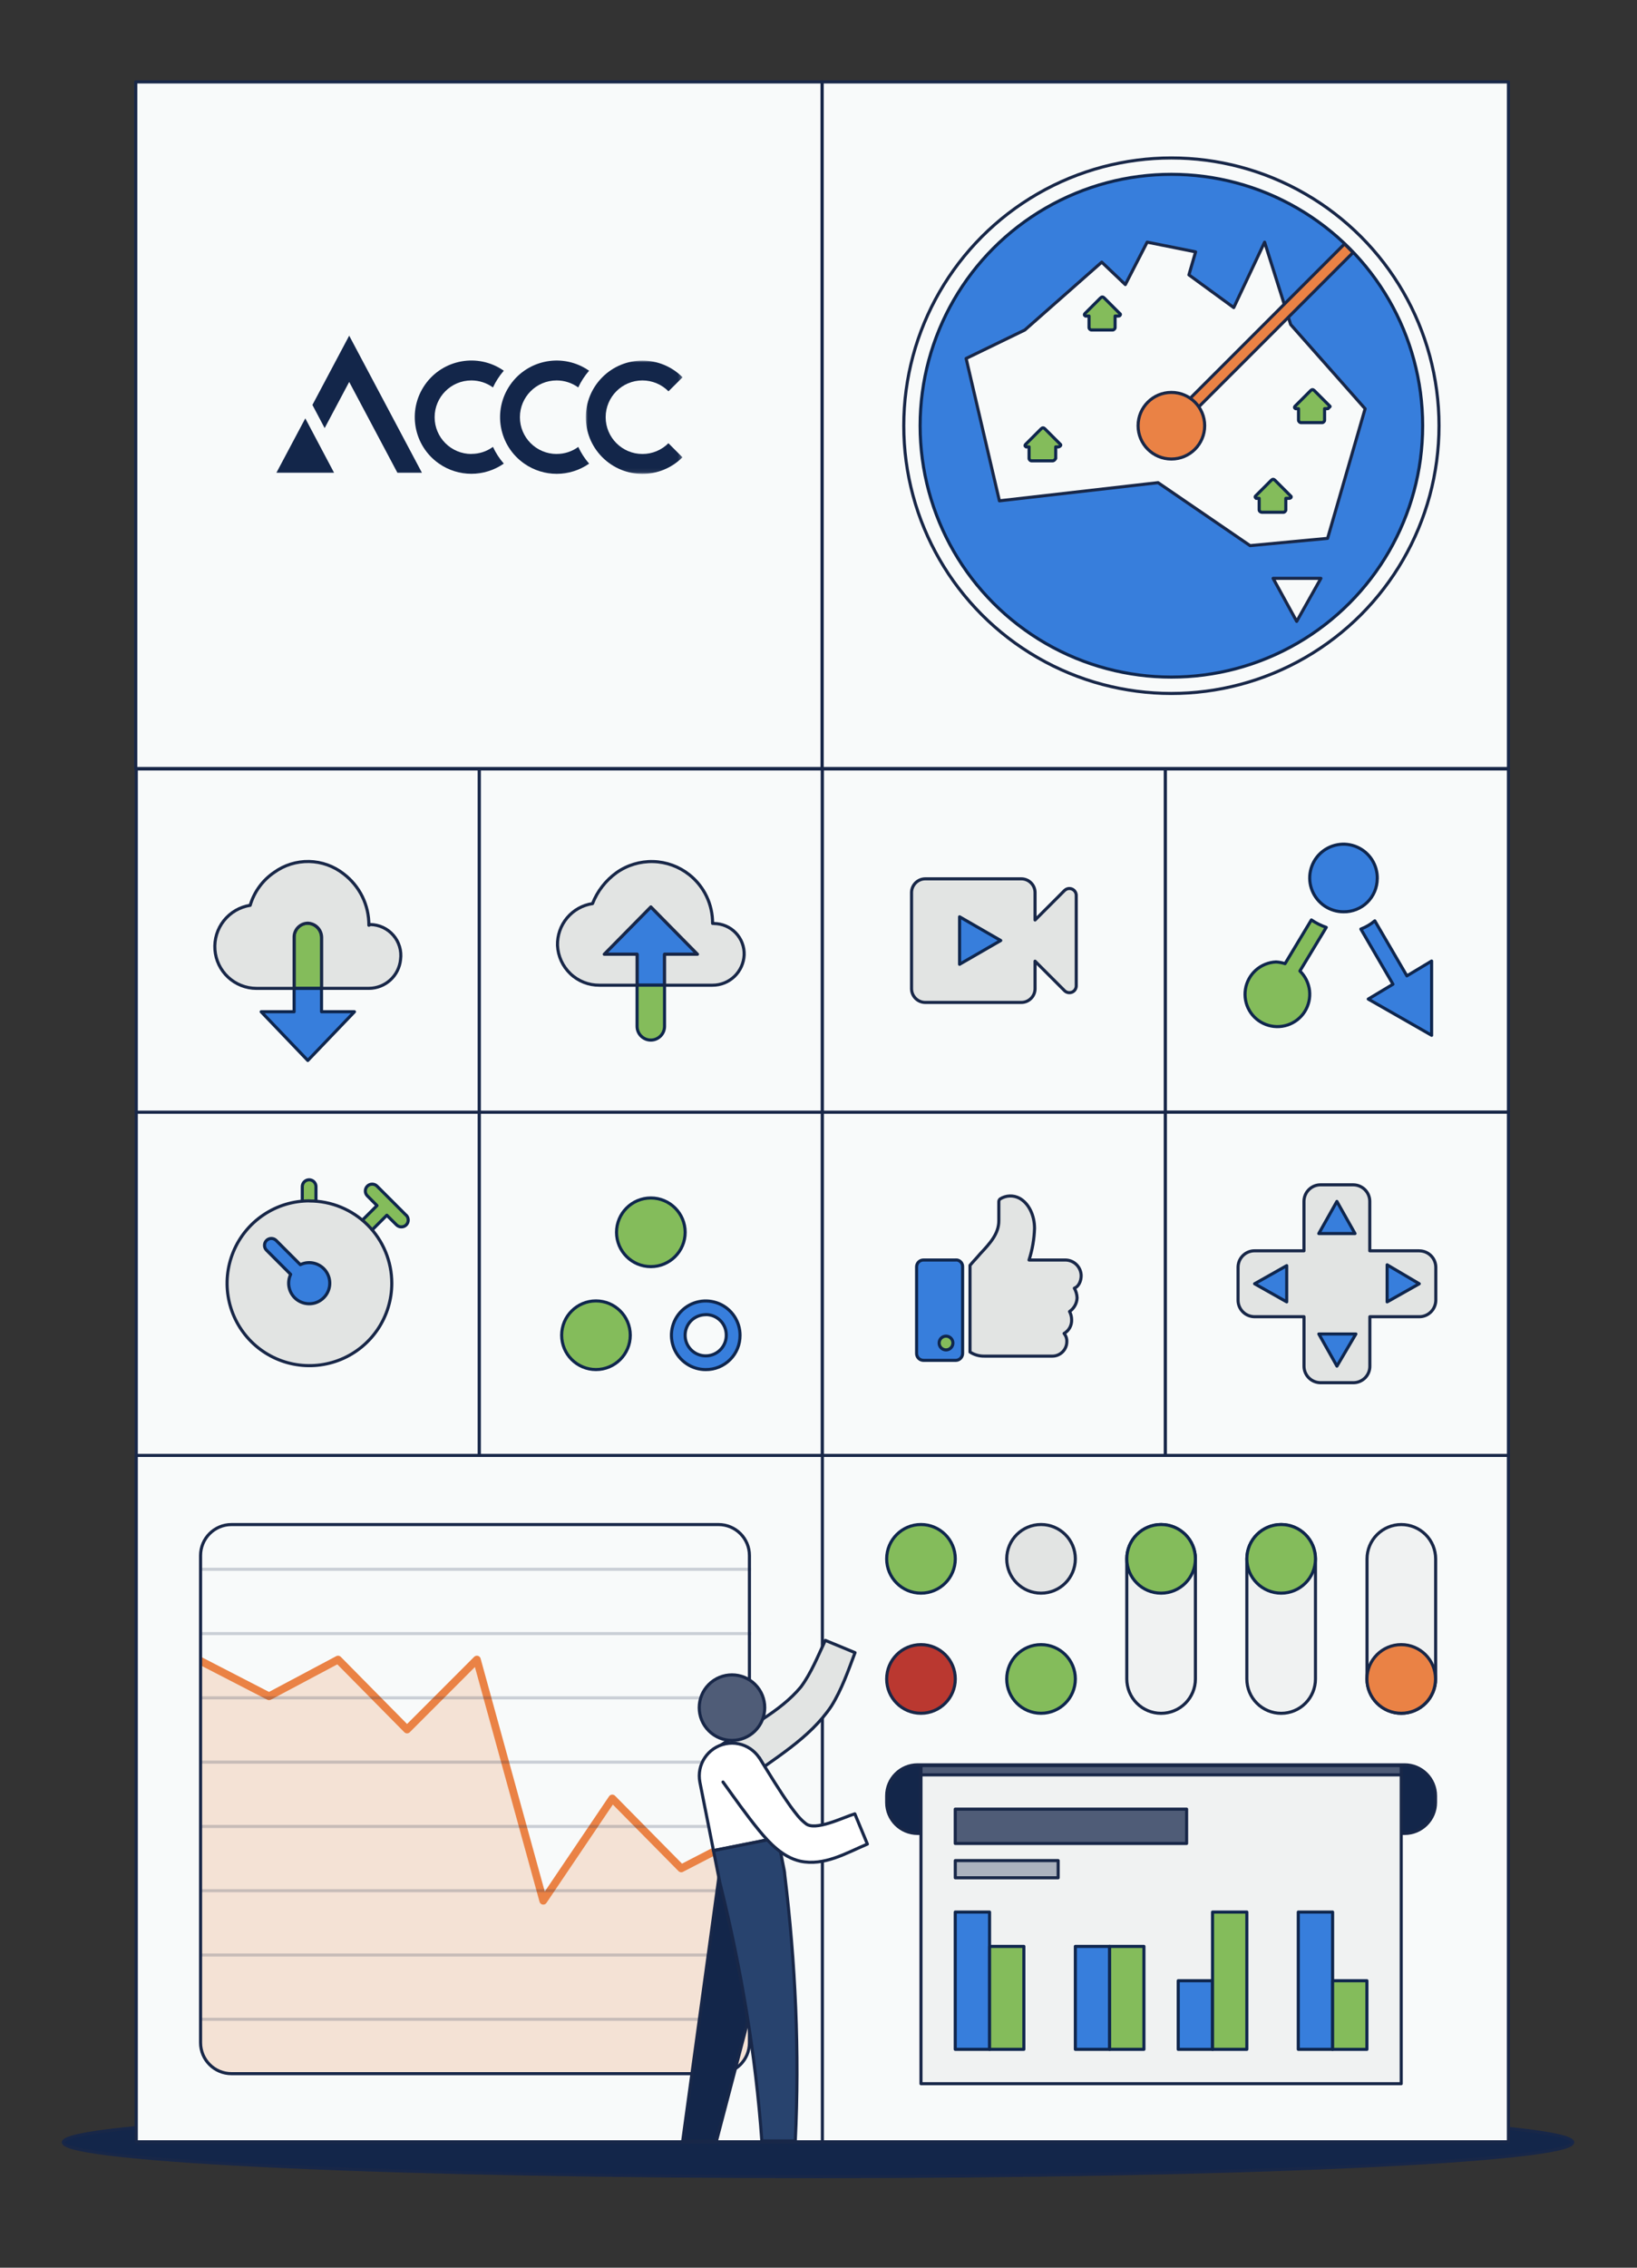 <?xml version="1.0" encoding="UTF-8"?>
<svg id="Layer_1" data-name="Layer 1" xmlns="http://www.w3.org/2000/svg" xmlns:xlink="http://www.w3.org/1999/xlink" viewBox="0 0 418.45 579.39">
  <rect x="0" y="0" width="418.45" height="579.39" fill="#333333" stroke="none"/>
  <defs>
    <style>
      .cls-1, .cls-2, .cls-3, .cls-4, .cls-5, .cls-6, .cls-7, .cls-8, .cls-9, .cls-10, .cls-11, .cls-12, .cls-13, .cls-14, .cls-15, .cls-16, .cls-17, .cls-18, .cls-19, .cls-20 {
        stroke-width: .79px;
      }

      .cls-1, .cls-2, .cls-3, .cls-4, .cls-5, .cls-6, .cls-7, .cls-8, .cls-11, .cls-12, .cls-13, .cls-14, .cls-15, .cls-17, .cls-20 {
        stroke: #182748;
      }

      .cls-1, .cls-2, .cls-3, .cls-5, .cls-6, .cls-7, .cls-9, .cls-10, .cls-11, .cls-12, .cls-13, .cls-14, .cls-15, .cls-16, .cls-17, .cls-21, .cls-19, .cls-20 {
        stroke-linecap: round;
        stroke-linejoin: round;
      }

      .cls-1, .cls-2, .cls-16, .cls-22, .cls-23, .cls-19, .cls-20 {
        fill-rule: evenodd;
      }

      .cls-1, .cls-11 {
        fill: #e2e4e3;
      }

      .cls-2, .cls-14, .cls-23 {
        fill: #fff;
      }

      .cls-24 {
        clip-path: url(#clippath);
      }

      .cls-25, .cls-26, .cls-22, .cls-23, .cls-27 {
        stroke-width: 0px;
      }

      .cls-25, .cls-15, .cls-18, .cls-21 {
        fill: none;
      }

      .cls-3 {
        fill: #4f5c77;
      }

      .cls-28 {
        mask: url(#mask);
      }

      .cls-4, .cls-8 {
        stroke-miterlimit: 10;
      }

      .cls-4, .cls-26, .cls-13 {
        fill: #ea8245;
      }

      .cls-5 {
        fill: #abb2be;
      }

      .cls-6, .cls-22 {
        fill: #13264a;
      }

      .cls-7 {
        fill: #28436e;
      }

      .cls-8 {
        fill: #ba3830;
      }

      .cls-9, .cls-10, .cls-16, .cls-19 {
        stroke: #0f264d;
      }

      .cls-9, .cls-16 {
        fill: #84bc5b;
      }

      .cls-10, .cls-19 {
        fill: #377edc;
      }

      .cls-26, .cls-18 {
        isolation: isolate;
        opacity: .2;
      }

      .cls-12 {
        fill: #f0f2f2;
      }

      .cls-17, .cls-20 {
        fill: #f8fafa;
      }

      .cls-18 {
        stroke: #14264a;
        stroke-linecap: square;
        stroke-linejoin: bevel;
      }

      .cls-21 {
        stroke: #ea8245;
        stroke-width: 1.98px;
      }

      .cls-27 {
        fill: #1dc6a2;
      }
    </style>
    <mask id="mask" x="149.75" y="92.12" width="24.74" height="28.95" maskUnits="userSpaceOnUse">
      <g id="mask-2">
        <polygon id="path-1" class="cls-23" points="149.75 92.12 174.49 92.12 174.49 121.07 149.75 121.07 149.75 92.12"/>
      </g>
    </mask>
    <clipPath id="clippath">
      <path class="cls-25" d="m183.83,389.52H59.35c-4.37,0-7.91,3.54-7.91,7.91v124.48c0,4.37,3.54,7.91,7.91,7.91h124.48c4.37,0,7.91-3.54,7.91-7.91v-124.48c0-4.37-3.54-7.91-7.91-7.91Z"/>
    </clipPath>
  </defs>
  <rect class="cls-25" x="11.84" y="196.47" width="394.52" height="368.43"/>
  <path class="cls-6" d="m209.1,556.13c106.54,0,192.91-3.93,192.91-8.77s-86.37-8.77-192.91-8.77-192.91,3.93-192.91,8.77,86.37,8.77,192.91,8.77Z"/>
  <path class="cls-17" d="m385.59,371.85H34.84v175.38h350.74v-175.38Z"/>
  <path class="cls-17" d="m210.22,371.85H34.84v175.38h175.38v-175.38Z"/>
  <path class="cls-6" d="m359.05,450.91h-124.5c-4.36,0-7.9,3.54-7.9,7.9v1.73c0,4.36,3.54,7.9,7.9,7.9h124.5c4.36,0,7.9-3.54,7.9-7.9v-1.73c0-4.36-3.54-7.9-7.9-7.9Z"/>
  <path class="cls-9" d="m235.42,407.05c4.84,0,8.77-3.93,8.77-8.77s-3.93-8.77-8.77-8.77-8.77,3.93-8.77,8.77,3.93,8.77,8.77,8.77Z"/>
  <path class="cls-12" d="m296.8,389.52c-2.33,0-4.56.92-6.2,2.57-1.64,1.64-2.57,3.87-2.57,6.2v30.69c0,1.15.23,2.29.67,3.36.44,1.06,1.09,2.03,1.9,2.84s1.78,1.46,2.84,1.9c1.06.44,2.2.67,3.36.67s2.29-.23,3.36-.67c1.06-.44,2.03-1.09,2.84-1.9s1.46-1.78,1.9-2.84c.44-1.06.67-2.2.67-3.36v-30.69c0-2.32-.93-4.55-2.57-6.2-1.64-1.64-3.87-2.57-6.2-2.57Z"/>
  <path class="cls-27" d="m296.8,405.3c3.87,0,7.01-3.14,7.01-7.01s-3.14-7.01-7.01-7.01-7.01,3.14-7.01,7.01,3.14,7.01,7.01,7.01Z"/>
  <path class="cls-9" d="m296.8,407.05c4.84,0,8.77-3.93,8.77-8.77s-3.93-8.77-8.77-8.77-8.77,3.93-8.77,8.77,3.93,8.77,8.77,8.77Z"/>
  <path class="cls-12" d="m327.49,389.52c-2.33,0-4.56.92-6.2,2.57-1.64,1.64-2.57,3.87-2.57,6.2v30.69c0,2.33.92,4.56,2.57,6.2,1.64,1.64,3.87,2.57,6.2,2.57s4.56-.92,6.2-2.57c1.64-1.64,2.57-3.87,2.57-6.2v-30.69c0-2.32-.93-4.55-2.57-6.2-1.64-1.64-3.87-2.57-6.2-2.57Z"/>
  <path class="cls-27" d="m327.49,405.3c3.87,0,7.01-3.14,7.01-7.01s-3.14-7.01-7.01-7.01-7.01,3.14-7.01,7.01,3.14,7.01,7.01,7.01Z"/>
  <path class="cls-9" d="m327.49,407.05c4.84,0,8.77-3.93,8.77-8.77s-3.93-8.77-8.77-8.77-8.77,3.93-8.77,8.77,3.93,8.77,8.77,8.77Z"/>
  <path class="cls-9" d="m266.11,437.74c4.84,0,8.77-3.93,8.77-8.77s-3.93-8.77-8.77-8.77-8.77,3.93-8.77,8.77,3.93,8.77,8.77,8.77Z"/>
  <path class="cls-12" d="m358.18,389.52c-2.32,0-4.55.93-6.18,2.58-1.64,1.64-2.56,3.87-2.56,6.19v30.69c0,2.33.92,4.56,2.57,6.2s3.87,2.57,6.2,2.57,4.56-.92,6.2-2.57,2.57-3.87,2.57-6.2v-30.69c0-1.15-.23-2.29-.67-3.36-.44-1.06-1.09-2.03-1.91-2.85-.82-.81-1.79-1.46-2.85-1.9-1.07-.44-2.21-.66-3.36-.66Z"/>
  <path class="cls-13" d="m358.18,437.74c4.84,0,8.77-3.93,8.77-8.77s-3.93-8.77-8.77-8.77-8.77,3.93-8.77,8.77,3.93,8.77,8.77,8.77Z"/>
  <path class="cls-8" d="m235.42,437.74c4.84,0,8.77-3.93,8.77-8.77s-3.93-8.77-8.77-8.77-8.77,3.93-8.77,8.77,3.93,8.77,8.77,8.77Z"/>
  <path class="cls-11" d="m266.11,407.05c4.84,0,8.77-3.93,8.77-8.77s-3.93-8.77-8.77-8.77-8.77,3.93-8.77,8.77,3.93,8.77,8.77,8.77Z"/>
  <path class="cls-17" d="m122.53,284.16H34.84v87.69h87.69v-87.69Z"/>
  <path class="cls-17" d="m210.22,284.16h-87.69v87.69h87.69v-87.69Z"/>
  <path class="cls-9" d="m152.34,349.92c4.84,0,8.77-3.93,8.77-8.77s-3.93-8.77-8.77-8.77-8.77,3.93-8.77,8.77,3.93,8.77,8.77,8.77Z"/>
  <path class="cls-10" d="m180.4,335.9c-1.04,0-2.06.31-2.93.88s-1.54,1.4-1.94,2.36c-.4.96-.5,2.02-.3,3.04.2,1.02.71,1.96,1.44,2.7.74.74,1.68,1.24,2.7,1.44,1.02.2,2.08.1,3.04-.3.96-.4,1.79-1.08,2.36-1.94.58-.87.89-1.89.88-2.93.01-.69-.12-1.38-.38-2.03-.26-.64-.65-1.23-1.14-1.72-.49-.49-1.07-.88-1.72-1.14-.64-.26-1.33-.39-2.03-.38Zm0,14.03c-1.73,0-3.43-.51-4.87-1.48-1.44-.96-2.57-2.33-3.23-3.93-.66-1.6-.84-3.36-.5-5.07.34-1.7,1.17-3.26,2.4-4.49,1.23-1.23,2.79-2.06,4.49-2.4,1.7-.34,3.46-.16,5.07.5,1.6.66,2.97,1.79,3.93,3.23.96,1.44,1.48,3.14,1.48,4.87,0,1.15-.21,2.3-.65,3.37s-1.08,2.04-1.9,2.85c-.82.82-1.79,1.46-2.85,1.9-1.07.44-2.21.66-3.37.65Z"/>
  <path class="cls-9" d="m166.37,323.62c4.84,0,8.77-3.93,8.77-8.77s-3.93-8.77-8.77-8.77-8.77,3.93-8.77,8.77,3.93,8.77,8.77,8.77Z"/>
  <path class="cls-17" d="m122.53,196.47H34.84v87.69h87.69v-87.69Z"/>
  <path class="cls-17" d="m210.22,196.47h-87.69v87.69h87.69v-87.69Z"/>
  <path class="cls-17" d="m297.91,284.16h-87.69v87.69h87.69v-87.69Z"/>
  <path class="cls-11" d="m276.37,325.96c-.01-1.07-.44-2.09-1.19-2.84-.75-.75-1.77-1.18-2.84-1.19h-9.3c.85-2.61,1.32-5.33,1.41-8.07,0-3.5-1.58-6.48-3.86-7.72-.76-.4-1.62-.6-2.48-.57-.86.03-1.7.29-2.43.74-.11.08-.19.19-.26.31-.06.12-.1.25-.1.39v4.89c0,3.34-2.28,5.79-4.74,8.42-.88,1.05-1.76,1.93-2.63,2.98v22.14c1.09.71,2.38,1.08,3.68,1.05h17.39c.97,0,1.91-.4,2.6-1.09.69-.69,1.08-1.62,1.08-2.6.04-.76-.21-1.51-.7-2.1.61-.35,1.12-.87,1.46-1.48.34-.62.5-1.32.47-2.03,0-.73-.19-1.45-.53-2.1.57-.39,1.04-.91,1.38-1.52.34-.61.52-1.29.55-1.98-.04-.86-.28-1.7-.7-2.46,1.04-.36,1.74-1.77,1.74-3.17Z"/>
  <path class="cls-10" d="m244.29,321.93h-8.25c-.46,0-.91.19-1.23.51s-.51.77-.51,1.23v22.14c0,.46.18.91.51,1.24s.77.51,1.24.52h8.25c.46,0,.91-.19,1.24-.52.33-.33.51-.77.52-1.24v-22.14c.01-.23-.02-.47-.11-.69-.08-.22-.21-.42-.38-.58s-.37-.29-.58-.38c-.22-.08-.45-.12-.69-.1Z"/>
  <path class="cls-9" d="m241.82,344.9c.97,0,1.76-.79,1.76-1.76s-.79-1.76-1.76-1.76-1.76.79-1.76,1.76.79,1.76,1.76,1.76Z"/>
  <path class="cls-17" d="m297.91,196.47h-87.69v87.69h87.69v-87.69Z"/>
  <path class="cls-11" d="m272.1,227.53l-7.52,7.53v-7.01c0-.93-.37-1.82-1.03-2.48-.66-.66-1.55-1.03-2.48-1.03h-24.55c-.93,0-1.82.37-2.48,1.03-.66.66-1.03,1.55-1.03,2.48v24.56c0,.93.37,1.82,1.03,2.48.66.66,1.55,1.03,2.48,1.03h24.55c.93,0,1.82-.37,2.48-1.03.66-.66,1.03-1.55,1.03-2.48v-7.03l7.52,7.52c.24.25.56.42.9.49.34.07.69.04,1.02-.09.32-.13.6-.35.79-.64.19-.29.3-.63.3-.97v-23.11c0-.35-.1-.69-.3-.98-.19-.29-.47-.51-.79-.65-.32-.13-.68-.17-1.02-.1-.34.07-.65.24-.9.49Z"/>
  <path class="cls-10" d="m245.29,246.38v-12.14l10.52,6.06-10.52,6.07Z"/>
  <path class="cls-9" d="m78.68,235.88c-.47,0-.94.11-1.38.3-.43.19-.83.46-1.15.81-.33.34-.58.75-.75,1.19-.17.44-.24.92-.23,1.39v12.97h7.03v-12.97c0-.95-.36-1.87-1.02-2.55-.66-.69-1.56-1.09-2.51-1.13Z"/>
  <path class="cls-10" d="m75.18,258.5h-8.42l11.92,12.45,11.93-12.45h-8.42v-5.96h-7.01v5.96Z"/>
  <path class="cls-11" d="m94.65,236.23c-.17,0-.17.17-.36.17.02-2.55-.56-5.06-1.68-7.34-1.13-2.28-2.77-4.27-4.8-5.81-2.52-1.97-5.6-3.07-8.8-3.14-3.2-.06-6.33.91-8.92,2.78-2.96,2.01-5.13,4.99-6.14,8.42-2.65.41-5.05,1.81-6.72,3.91-1.67,2.1-2.49,4.75-2.29,7.43.2,2.68,1.4,5.18,3.36,7.01,1.96,1.83,4.54,2.86,7.23,2.87h9.65v-12.97c-.02-.47.06-.95.23-1.39.17-.44.42-.85.75-1.19.33-.34.72-.62,1.15-.81.43-.19.9-.29,1.38-.3.95.04,1.85.44,2.51,1.13.66.69,1.02,1.6,1.02,2.55v12.97h12.1c2.02-.01,3.96-.77,5.45-2.13,1.49-1.36,2.42-3.23,2.62-5.23.15-1.11.06-2.23-.26-3.3-.32-1.07-.86-2.06-1.59-2.9-.73-.84-1.63-1.53-2.64-2s-2.11-.72-3.23-.74Z"/>
  <path class="cls-10" d="m178.29,243.82l-11.92-12.1-11.92,12.1h8.41v7.89h7.02v-7.89h8.41Z"/>
  <path class="cls-9" d="m162.85,262.23c0,.93.37,1.82,1.03,2.48.66.66,1.55,1.03,2.48,1.03s1.82-.37,2.48-1.03c.66-.66,1.03-1.55,1.03-2.48v-10.52h-7.02v10.52Z"/>
  <path class="cls-11" d="m182.51,235.93h-.36c.02-2.39-.51-4.76-1.54-6.91-1.03-2.16-2.54-4.05-4.42-5.54-2.63-2.08-5.86-3.26-9.21-3.35-3.35-.09-6.64.9-9.38,2.83-2.76,1.99-4.9,4.73-6.14,7.91-2.54.38-4.85,1.67-6.5,3.64-1.65,1.97-2.52,4.47-2.45,7.04.12,2.75,1.31,5.34,3.3,7.24,1.99,1.9,4.65,2.95,7.4,2.93h9.64v-7.91h-8.4l11.92-12.1,11.92,12.1h-8.41v7.91h12.27c2.08,0,4.08-.8,5.58-2.24,1.5-1.44,2.39-3.4,2.49-5.47.04-1.04-.13-2.08-.5-3.05-.37-.97-.93-1.86-1.65-2.61-.72-.75-1.58-1.35-2.54-1.76-.96-.41-1.99-.62-3.03-.63Z"/>
  <path class="cls-9" d="m80.77,303.31c.02-.24-.02-.48-.1-.71-.08-.23-.21-.43-.37-.61-.16-.18-.36-.32-.58-.41-.22-.1-.46-.15-.7-.15s-.48.05-.7.15c-.22.1-.42.24-.58.41s-.29.38-.37.61c-.08.23-.11.47-.1.71v3.6h3.5v-3.6Z"/>
  <path class="cls-9" d="m103.82,310.5l-7.44-7.44c-.33-.33-.77-.51-1.24-.51s-.91.18-1.24.51c-.33.33-.51.77-.51,1.24s.18.91.51,1.24l2.47,2.48-3.72,3.72v.08l2.44,2.44.07-.05,3.72-3.72,2.48,2.47c.16.16.36.29.57.38.21.09.44.13.67.13s.46-.05.67-.13c.21-.09.4-.22.57-.38.16-.16.29-.36.38-.57.09-.21.13-.44.13-.67s-.05-.46-.13-.67c-.09-.21-.22-.4-.38-.57h-.03Z"/>
  <path class="cls-11" d="m79.09,306.82c-4.16,0-8.23,1.23-11.69,3.55-3.46,2.31-6.16,5.6-7.75,9.45-1.59,3.85-2.01,8.08-1.2,12.16.81,4.08,2.82,7.83,5.76,10.78,2.94,2.94,6.69,4.95,10.78,5.76,4.08.81,8.31.39,12.16-1.2,3.85-1.59,7.13-4.29,9.45-7.75,2.31-3.46,3.55-7.53,3.55-11.69,0-5.58-2.22-10.94-6.16-14.88-3.95-3.95-9.3-6.16-14.88-6.16Z"/>
  <path class="cls-10" d="m81.97,332.21c-.95.65-2.09.96-3.24.89-1.15-.07-2.25-.51-3.12-1.26-.87-.75-1.47-1.77-1.71-2.9-.24-1.13-.1-2.3.4-3.34l-6.18-6.18c-.16-.16-.29-.36-.38-.57-.09-.21-.13-.44-.13-.67s.05-.46.13-.67c.09-.21.22-.41.38-.57.16-.16.36-.29.57-.38.21-.09.44-.13.67-.13s.46.05.67.13c.21.09.41.22.57.38l6.17,6.18c1.2-.58,2.56-.68,3.83-.28,1.27.39,2.34,1.25,3,2.4.66,1.15.86,2.51.56,3.8-.3,1.29-1.08,2.42-2.18,3.16h-.02Z"/>
  <path class="cls-17" d="m385.59,196.47h-87.69v87.69h87.69v-87.69Z"/>
  <path class="cls-17" d="m385.59,20.93h-175.42v175.42h175.42V20.93Z"/>
  <path class="cls-17" d="m210.12,20.93H34.71v175.42h175.42V20.93Z"/>
  <path class="cls-19" d="m365.95,264.51v-18.97l-6.32,3.79-8.2-14.06c-1.06.9-2.27,1.61-3.57,2.1l8.21,14.1-6.32,3.79,16.21,9.26Z"/>
  <path class="cls-16" d="m335.21,235.05l-6.72,11.16c-.75-.24-1.53-.39-2.32-.43-1.9.08-3.72.82-5.14,2.08-1.42,1.27-2.36,2.98-2.67,4.86-.3,1.88.05,3.81,1,5.45.95,1.65,2.45,2.92,4.23,3.59,1.78.68,3.74.72,5.55.12,1.81-.6,3.35-1.81,4.37-3.41,1.02-1.61,1.45-3.52,1.23-5.41-.23-1.89-1.1-3.65-2.46-4.97l6.74-11.15c-1.35-.46-2.62-1.1-3.8-1.9Z"/>
  <path class="cls-19" d="m352.06,224.53c.04-1.72-.43-3.41-1.35-4.85-.92-1.45-2.26-2.59-3.83-3.27-1.57-.69-3.32-.89-5.01-.58-1.69.31-3.25,1.12-4.48,2.31-1.23,1.2-2.07,2.74-2.42,4.42-.35,1.68-.19,3.43.46,5.02.65,1.59,1.76,2.95,3.18,3.91,1.43.96,3.1,1.47,4.82,1.47,1.12.02,2.23-.19,3.27-.6,1.04-.41,1.99-1.03,2.79-1.81.8-.78,1.44-1.72,1.88-2.75.44-1.03.67-2.14.68-3.26Z"/>
  <path class="cls-17" d="m385.59,284.16h-87.69v87.69h87.69v-87.69Z"/>
  <path class="cls-1" d="m362.79,319.58h-12.65v-12.65c0-1.11-.45-2.18-1.24-2.97-.79-.79-1.86-1.23-2.97-1.24h-8.4c-1.11,0-2.18.45-2.97,1.24-.79.79-1.23,1.86-1.24,2.97v12.65h-12.65c-1.12,0-2.18.45-2.97,1.24-.79.79-1.23,1.86-1.23,2.97v8.42c0,1.11.45,2.18,1.24,2.97.79.79,1.86,1.23,2.97,1.24h12.65v12.65c0,1.11.45,2.18,1.24,2.97.79.79,1.86,1.23,2.97,1.24h8.42c1.11,0,2.18-.45,2.97-1.23.79-.79,1.23-1.86,1.23-2.97v-12.66h12.65c1.11,0,2.18-.45,2.97-1.24.79-.79,1.23-1.86,1.24-2.97v-8.44c-.01-1.11-.46-2.18-1.25-2.96-.79-.78-1.86-1.22-2.97-1.22Z"/>
  <path class="cls-19" d="m328.91,332.63l-8.21-4.63,8.21-4.63v9.26Z"/>
  <path class="cls-19" d="m341.75,349.04l-4.63-8.21h9.47l-4.84,8.21Z"/>
  <path class="cls-19" d="m337.11,315.17l4.63-8.21,4.63,8.21h-9.26Z"/>
  <path class="cls-19" d="m354.58,332.63v-9.47l8.21,4.84-8.21,4.63Z"/>
  <g>
    <circle class="cls-10" cx="299.43" cy="108.77" r="64.23"/>
    <polygon id="Fill-86" class="cls-20" points="323.26 61.87 315.37 78.59 303.91 70.23 305.62 64.35 293.24 61.87 287.66 72.71 281.63 66.98 261.97 84.31 246.96 91.59 255.47 127.96 296.02 123.32 319.55 139.41 339.36 137.55 348.95 104.43 329.92 82.92 323.26 61.87"/>
    <polygon id="Fill-88" class="cls-20" points="331.46 158.76 337.65 147.77 325.43 147.77 331.46 158.76"/>
    <rect class="cls-4" x="290.03" y="84.55" width="64.13" height="3.1" transform="translate(33.43 252.92) rotate(-44.99)"/>
    <circle class="cls-15" cx="299.43" cy="108.77" r="68.41"/>
    <path class="cls-16" d="m286.27,80.14l-4.02-4.02c-.31-.31-.62-.31-.93,0l-4.02,4.02c-.15.15-.15.46,0,.46,0,0,.15,0,.15.15h.93v2.94c0,.31.31.62.62.62h5.42c.31,0,.62-.31.62-.62v-2.94h.93c.31,0,.62-.46.31-.62"/>
    <path class="cls-16" d="m339.98,103.81l-4.02-4.02c-.31-.31-.62-.31-.93,0h0l-4.02,4.02c-.15.15-.15.46,0,.46,0,0,.15,0,.15.15h.77v2.94c0,.31.31.62.62.62h5.42c.31,0,.62-.31.62-.62v-2.94h.77c.15,0,.31-.15.31-.31.46-.15.31-.31.31-.31"/>
    <path class="cls-16" d="m329.92,126.72l-4.02-4.02c-.31-.31-.62-.31-.93,0h0l-4.02,4.02c-.15.15-.15.31,0,.46l.15.15h.77v2.94c0,.31.31.62.77.62h5.42c.31,0,.62-.31.62-.62v-2.94h.77c.62,0,.77-.46.46-.62"/>
    <path class="cls-16" d="m271.1,113.57l-4.02-4.02c-.31-.31-.62-.31-.93,0l-4.02,4.02c-.15.15-.15.46,0,.46,0,0,.15,0,.15.15h.77v2.94c0,.31.31.62.62.62h5.42c.31,0,.62-.31.77-.62v-2.94h.77c.46-.15.62-.46.46-.62"/>
    <circle class="cls-4" cx="299.43" cy="108.77" r="8.51"/>
  </g>
  <rect class="cls-3" x="235.42" y="451.1" width="122.76" height="2.43"/>
  <g>
    <path class="cls-12" d="m358.18,453.47h-122.76v78.91h122.76v-78.91Z"/>
    <path class="cls-10" d="m244.18,488.53v35.07h8.77v-35.07h-8.77Z"/>
    <path class="cls-9" d="m252.95,497.3v26.3h8.77v-26.3h-8.77Z"/>
    <path class="cls-10" d="m274.88,497.3v26.3h8.77v-26.3h-8.77Z"/>
    <path class="cls-9" d="m283.64,497.3v26.3h8.77v-26.3h-8.77Z"/>
    <path class="cls-10" d="m309.95,506.07h-8.77v17.54h8.77v-17.54Z"/>
    <path class="cls-9" d="m309.95,488.53v35.07h8.77v-35.07h-8.77Z"/>
    <path class="cls-10" d="m331.87,488.53v35.07h8.77v-35.07h-8.77Z"/>
    <path class="cls-9" d="m340.64,506.07v17.54h8.77v-17.54h-8.77Z"/>
    <path class="cls-3" d="m303.32,471v-8.77h-59.14v8.77h59.14Z"/>
    <path class="cls-5" d="m270.49,479.77v-4.39h-26.3v4.39h26.3Z"/>
  </g>
  <g id="Page-1">
    <g id="Australia-guide">
      <g id="Group-9">
        <g id="Group">
          <g id="Logo">
            <g id="Group-12">
              <polygon id="Fill-1" class="cls-22" points="70.66 120.78 85.39 120.78 78.04 106.89 70.66 120.78"/>
              <g id="Group-11">
                <g id="Group-4">
                  <g class="cls-28">
                    <path id="Fill-2" class="cls-22" d="m164.22,115.99c-5.19,0-9.4-4.21-9.4-9.39,0-5.19,4.21-9.4,9.39-9.4,2.5,0,4.9,1,6.67,2.78l3.6-3.58c-5.64-5.67-14.8-5.7-20.47-.06-5.67,5.64-5.7,14.8-.06,20.47,5.64,5.67,14.8,5.7,20.47.06,0,0,.02-.02.03-.03l-3.59-3.6c-1.76,1.77-4.15,2.76-6.64,2.75"/>
                  </g>
                </g>
                <path id="Fill-5" class="cls-22" d="m142.3,115.99c-5.19,0-9.4-4.2-9.4-9.39s4.2-9.4,9.39-9.4c1.98,0,3.92.63,5.52,1.79.72-1.54,1.65-2.98,2.77-4.27-6.56-4.57-15.58-2.97-20.15,3.59-4.57,6.55-2.97,15.58,3.59,20.15,4.98,3.47,11.59,3.47,16.57,0-1.12-1.28-2.05-2.72-2.77-4.27-1.6,1.17-3.53,1.8-5.52,1.79"/>
                <path id="Fill-7" class="cls-22" d="m120.5,115.99c-5.19,0-9.4-4.2-9.4-9.39,0-5.19,4.2-9.4,9.39-9.4,1.99,0,3.92.63,5.52,1.79.72-1.54,1.65-2.98,2.77-4.27-6.55-4.58-15.58-2.97-20.15,3.58-4.58,6.55-2.97,15.58,3.58,20.15,4.98,3.47,11.59,3.47,16.57,0-1.12-1.28-2.05-2.72-2.77-4.27-1.6,1.17-3.53,1.8-5.52,1.79"/>
                <polygon id="Fill-9" class="cls-22" points="89.26 85.76 79.86 103.46 82.99 109.38 89.26 97.58 101.58 120.78 107.85 120.78 89.26 85.76"/>
              </g>
            </g>
          </g>
        </g>
      </g>
    </g>
  </g>
  <g class="cls-24">
    <g>
      <polygon class="cls-26" points="191.33 530.28 50.92 530.06 50.92 424.91 69 433.62 86.19 424.47 103.82 441.21 121.46 424.24 139.32 485.63 156.51 459.96 173.92 477.37 183.74 472.69 191.83 468 191.33 530.28"/>
      <polyline class="cls-21" points="193.56 467.33 174.14 477.37 156.51 459.51 138.87 485.63 121.9 424.02 104.05 441.88 86.41 424.02 68.77 433.4 51.22 424.35"/>
    </g>
  </g>
  <path class="cls-15" d="m183.66,389.52H59.18c-4.37,0-7.91,3.54-7.91,7.91v124.48c0,4.37,3.54,7.91,7.91,7.91h124.48c4.37,0,7.91-3.54,7.91-7.91v-124.48c0-4.37-3.54-7.91-7.91-7.91Z"/>
  <g>
    <line class="cls-18" x1="51.34" y1="515.92" x2="191.61" y2="515.92"/>
    <line class="cls-18" x1="51.34" y1="499.5" x2="191.61" y2="499.5"/>
    <line class="cls-18" x1="51.34" y1="483.07" x2="191.61" y2="483.07"/>
    <line class="cls-18" x1="51.34" y1="466.65" x2="191.61" y2="466.65"/>
    <line class="cls-18" x1="51.34" y1="450.22" x2="191.61" y2="450.22"/>
    <line class="cls-18" x1="51.34" y1="433.8" x2="191.61" y2="433.8"/>
    <line class="cls-18" x1="51.34" y1="417.38" x2="191.61" y2="417.38"/>
    <line class="cls-18" x1="51.34" y1="400.95" x2="191.61" y2="400.95"/>
  </g>
  <g>
    <path class="cls-1" d="m184.06,446.04l6.09,9.1c7.73-5.88,16.76-10.88,22.36-19.22,2.63-4.2,4.31-9.03,6.05-13.67l-7.59-3.14c-1.88,3.98-3.59,8.32-6.23,11.88-5.42,6.52-13.6,10.29-20.69,15.05"/>
    <path class="cls-25" d="m183.14,547.02h-8.63l9.24-67.31.26,1.33c.05.23.1.45.17.68,2.81,11.41,5.18,22.94,7.01,34.59l-8.06,30.71Zm7.45-75.83l-8.2,1.62-3.47-17.44c-.91-4.53,2.04-8.93,6.58-9.84,4.53-.91,8.93,2.04,9.84,6.58l3.47,17.44-8.21,1.64Zm9.92,6.94c0,.05.02.09.02.14,0-.05-.02-.09-.02-.14Zm.03.38c0,.05.02.1.02.14,0-.03-.02-.09-.02-.14Z"/>
    <path class="cls-6" d="m184.01,481.04l-.26-1.33-9.24,67.31h8.63l8.06-30.71c-1.83-11.65-4.2-23.18-7.01-34.59-.07-.23-.12-.45-.17-.68Z"/>
    <path class="cls-14" d="m185.49,445.53c-4.53.91-7.48,5.3-6.58,9.84l3.47,17.44,8.2-1.62,8.21-1.64-3.47-17.44c-.91-4.53-5.3-7.48-9.84-6.58Z"/>
    <path class="cls-7" d="m200.6,479.02c-.02-.42-.07-.84-.16-1.26l-1.64-8.21-8.21,1.64-8.21,1.64,1.64,8.21c.05.23.1.45.17.68,5.28,21.4,8.98,43.29,10.55,65.28h8.55c1.12-22.67.05-45.47-2.69-67.99Z"/>
    <path class="cls-2" d="m184.81,455.3c3,4.15,5.96,8.39,9.26,12.42,2.65,3.21,6.05,6.8,10.45,7.8,6.19,1.33,11.84-2.11,17.2-4.36l-3.21-7.73c-2.98.91-10.22,4.55-12.58,2.46-1.55-1.2-2.56-2.62-3.85-4.36-2.84-4.01-5.37-8.23-7.99-12.44"/>
    <path class="cls-3" d="m193.03,442.22c3.27-3.27,3.27-8.57,0-11.84-3.27-3.27-8.57-3.27-11.84,0h0c-3.27,3.27-3.27,8.57,0,11.84,3.27,3.27,8.57,3.27,11.84,0Z"/>
  </g>
</svg>